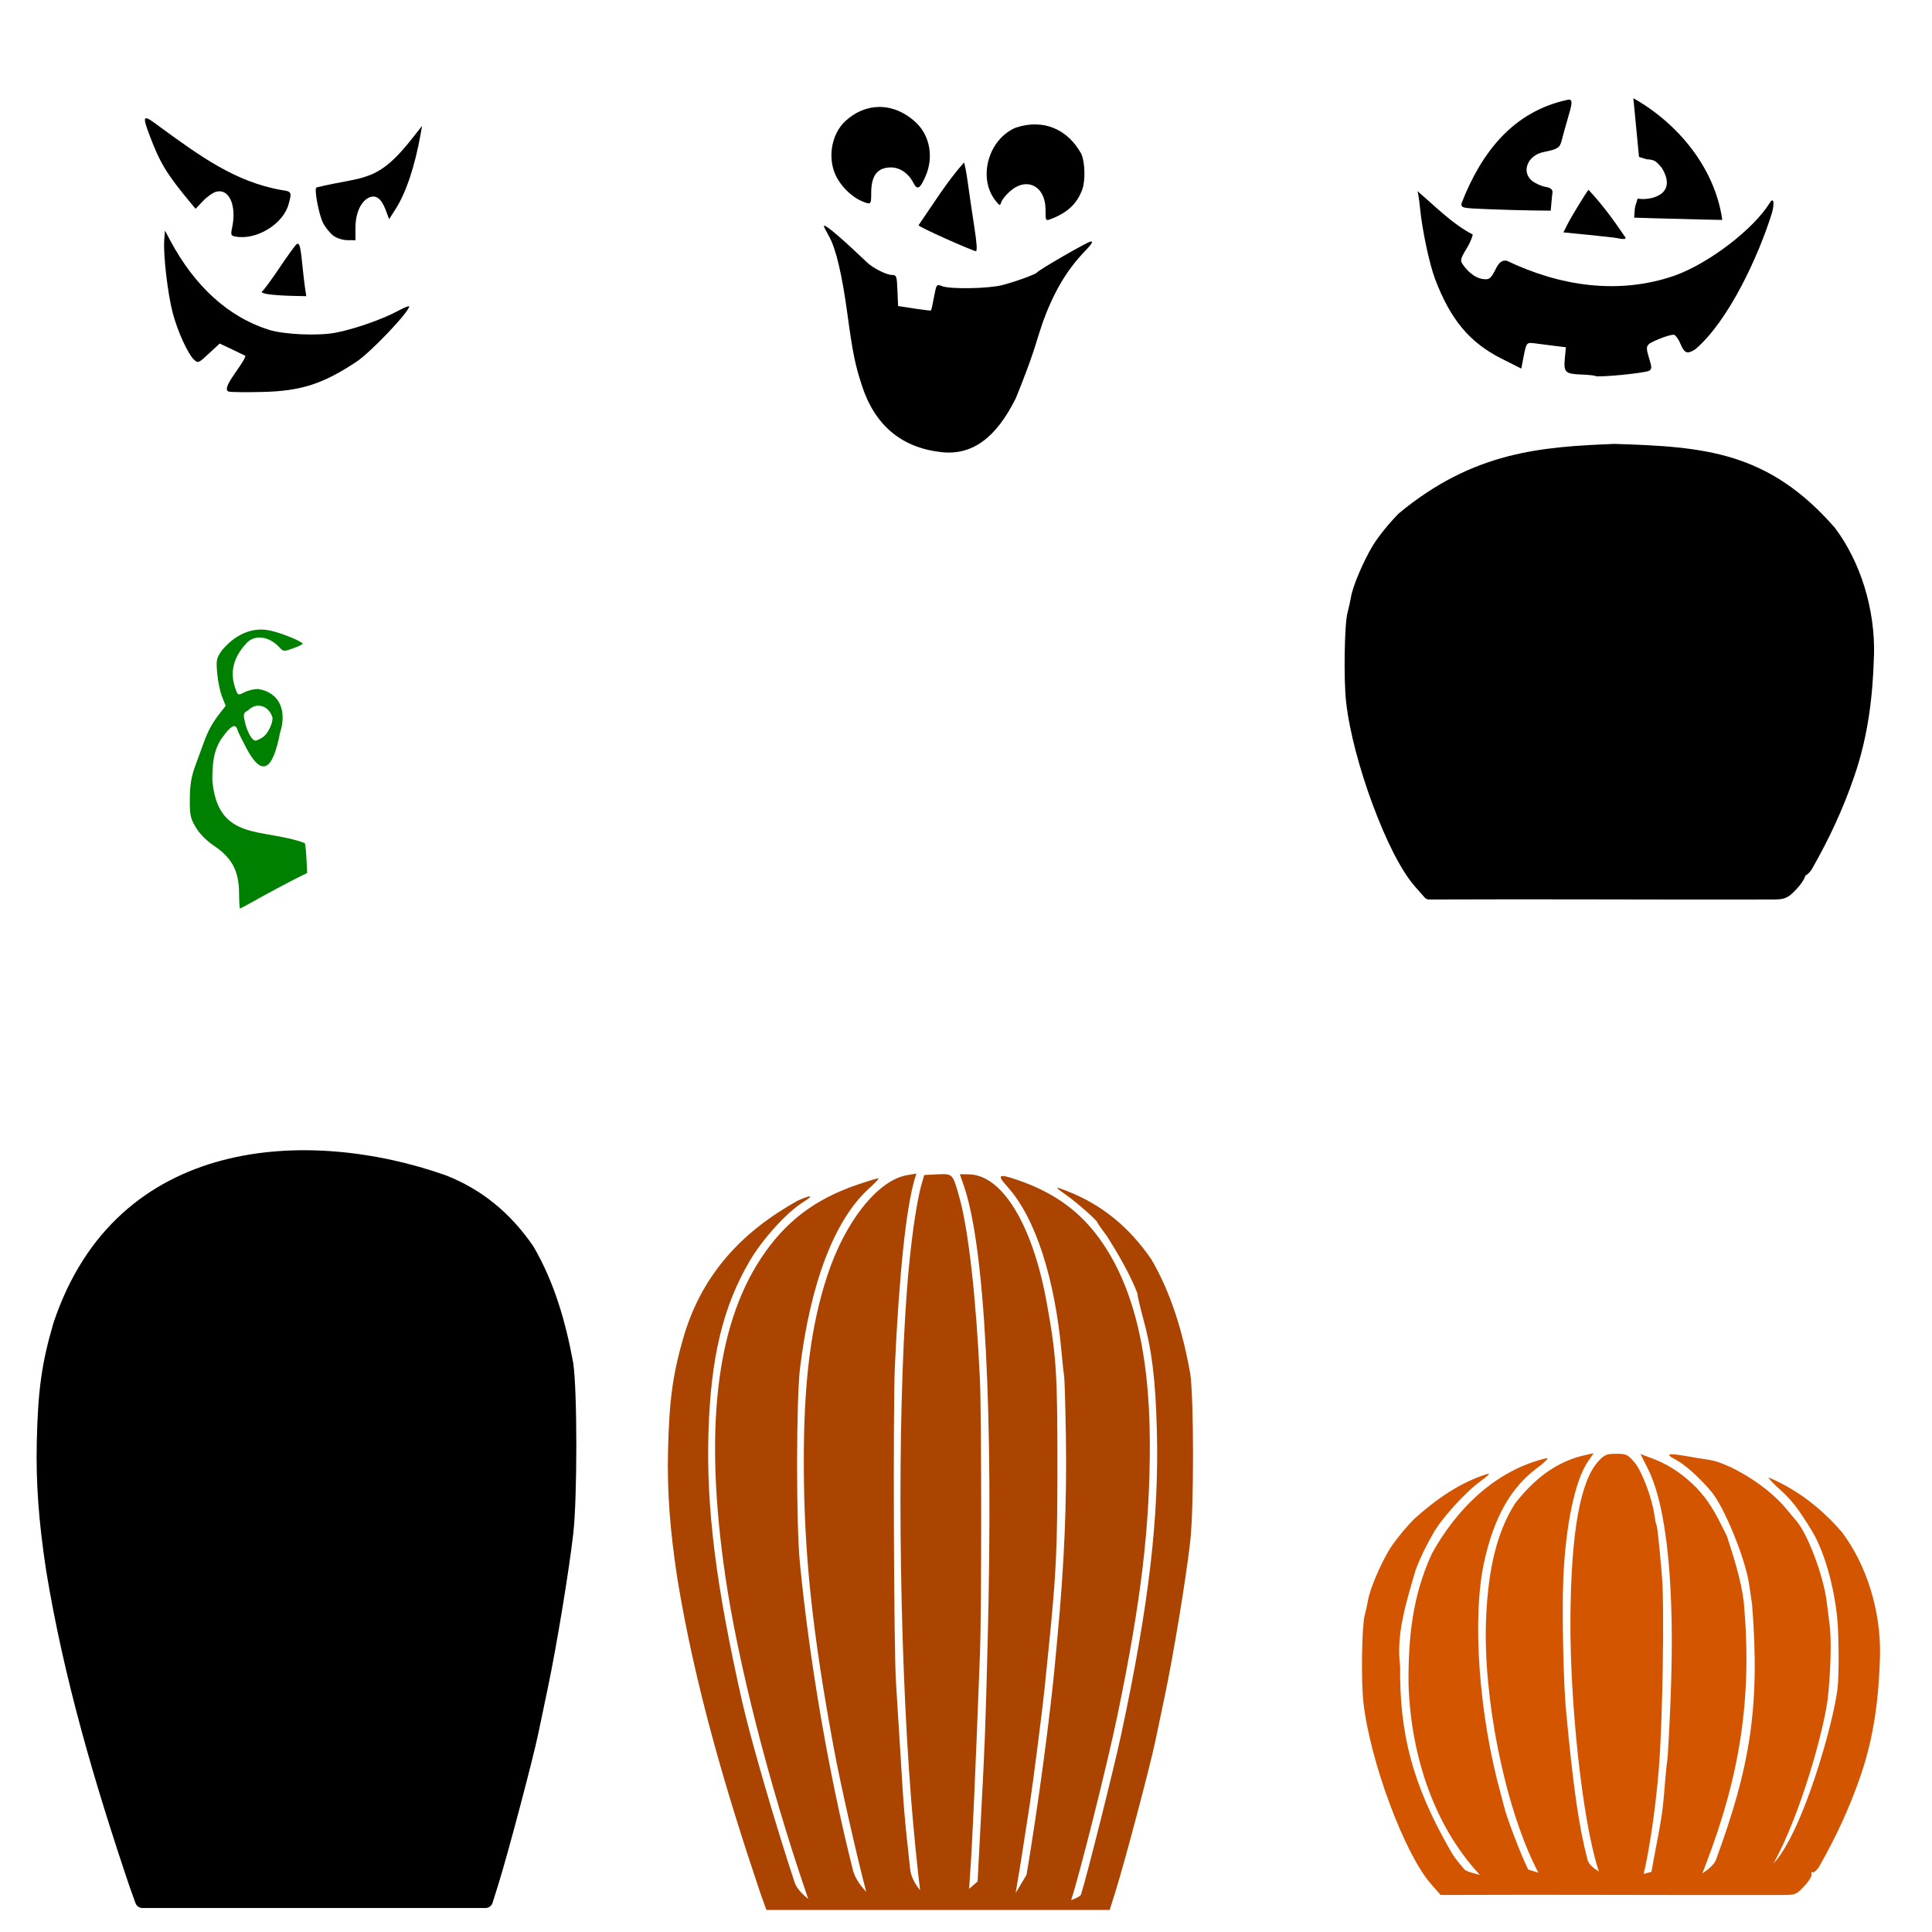 <?xml version="1.0" encoding="UTF-8" standalone="no"?>
<!-- Created with Inkscape (http://www.inkscape.org/) -->

<svg
   xmlns:dc="http://purl.org/dc/elements/1.1/"
   xmlns:cc="http://creativecommons.org/ns#"
   xmlns:rdf="http://www.w3.org/1999/02/22-rdf-syntax-ns#"
   xmlns:svg="http://www.w3.org/2000/svg"
   xmlns="http://www.w3.org/2000/svg"
   xmlns:sodipodi="http://sodipodi.sourceforge.net/DTD/sodipodi-0.dtd"
   xmlns:inkscape="http://www.inkscape.org/namespaces/inkscape"
   id="svg3587"
   sodipodi:version="0.32"
   inkscape:version="0.47 r22583"
   width="1080"
   height="1080"
   version="1.0"
   sodipodi:docname="JackolanternKitSU.svg"
   inkscape:output_extension="org.inkscape.output.svg.inkscape">
  <defs
     id="defs3590">
    <inkscape:perspective
       sodipodi:type="inkscape:persp3d"
       inkscape:vp_x="0 : 526.18109 : 1"
       inkscape:vp_y="0 : 1000 : 0"
       inkscape:vp_z="744.09448 : 526.18109 : 1"
       inkscape:persp3d-origin="372.04724 : 350.78739 : 1"
       id="perspective3594" />
    <inkscape:perspective
       id="perspective3324"
       inkscape:persp3d-origin="0.5 : 0.33333333 : 1"
       inkscape:vp_z="1 : 0.5 : 1"
       inkscape:vp_y="0 : 1000 : 0"
       inkscape:vp_x="0 : 0.5 : 1"
       sodipodi:type="inkscape:persp3d" />
    <inkscape:perspective
       id="perspective3349"
       inkscape:persp3d-origin="0.5 : 0.33333333 : 1"
       inkscape:vp_z="1 : 0.5 : 1"
       inkscape:vp_y="0 : 1000 : 0"
       inkscape:vp_x="0 : 0.5 : 1"
       sodipodi:type="inkscape:persp3d" />
  </defs>
  <sodipodi:namedview
     inkscape:window-height="742"
     inkscape:window-width="1024"
     inkscape:pageshadow="2"
     inkscape:pageopacity="0.0"
     guidetolerance="10.0"
     gridtolerance="10.0"
     objecttolerance="10.0"
     borderopacity="1.0"
     bordercolor="#666666"
     pagecolor="#ffffff"
     id="base"
     showgrid="false"
     inkscape:zoom="0.35236883"
     inkscape:cx="371.29813"
     inkscape:cy="419.65194"
     inkscape:window-x="1148"
     inkscape:window-y="-4"
     inkscape:current-layer="svg3587"
     inkscape:window-maximized="1" />
  <path
     style="fill:#000000"
     d="m 782.067,286.893 c -0.043,0.041 -0.085,0.082 -0.125,0.125 -5.306,5.276 -11.691,13.174 -14.781,18.375 -2.662,4.481 -5.41,10.096 -7.625,15.375 -2.215,5.279 -3.891,10.046 -4.438,13.531 -0.215,1.375 -1.065,5.276 -1.812,8.156 -0.555,2.14 -0.839,5.172 -1.094,9.156 -0.255,3.984 -0.427,8.776 -0.5,13.75 -0.146,9.947 0.065,20.542 0.781,26.969 1.869,16.775 7.661,38.029 14.844,57.375 7.183,19.346 15.594,36.636 23.594,45.781 l 5.5,6.25 c 0.589,0.679 1.477,1.088 2.375,1.094 63.649,-0.304 127.335,0.167 191.031,0 3.67,0 5.967,0.026 8.344,-0.938 2.377,-0.964 3.945,-2.614 6.25,-5.062 1.447,-1.536 2.645,-3.132 3.531,-4.594 0.443,-0.731 0.822,-1.419 1.094,-2.188 0.062,-0.177 0.091,-0.4 0.156,-0.594 0.269,-0.162 0.608,-0.286 0.844,-0.469 0.973,-0.753 1.825,-1.679 2.625,-2.812 0.057,-0.091 0.109,-0.185 0.156,-0.281 9.497,-16.576 17.605,-33.871 23.781,-52.094 7.647,-22.127 10.36,-44.675 10.969,-67.594 0.01,-0.01 0.021,-0.021 0.031,-0.031 0.62,-25.644 -7.495,-51.996 -21.875,-71.125 -37.19,-42.585 -72.657,-45.369 -123.33,-46.904 -40.627,1.637 -78.605,4.207 -120.326,38.747 z m 227.063,199.938 c -0.024,-0.062 0.076,0.09 0.062,0.469 -0.046,-0.174 0.012,-0.274 -0.062,-0.469 z"
     id="path3363"
     sodipodi:nodetypes="ccssssssssccccsssscsscccccccccc" />
  <path
     style="fill:#000000"
     d="m 29.867,739.58 c -1.62e-4,0.021 -1.62e-4,0.042 0,0.062 -6.563,22.333 -8.66,37.334 -9.312,66.594 -0.505,22.625 1.042,44.169 5.25,71.75 -1.62e-4,0.021 -1.62e-4,0.042 0,0.062 9.915,60.394 27.116,118.727 46.594,176.5 0.01,0.021 0.021,0.041 0.031,0.062 l 3.344,9.312 c 0.555,1.545 2.14,2.658 3.781,2.656 l 191.906,0 c 1.692,0.01 3.324,-1.171 3.844,-2.781 l 3.312,-10.531 c 4e-5,-0.01 4e-5,-0.021 0,-0.031 5.267,-16.823 19.271,-69.669 22.312,-84.281 0.551,-2.645 2.917,-14.006 5.281,-25.25 4.916,-23.385 11.859,-65.487 14.25,-86.375 2.238,-19.546 2.329,-79.387 -0.031,-95.5 -0.01,-0.042 -0.02,-0.084 -0.031,-0.125 -4.135,-22.562 -10.465,-44.761 -22.156,-64.844 -0.049,-0.085 -0.101,-0.169 -0.156,-0.25 -12.924,-18.784 -28.997,-31.83 -48.938,-39.625 -76.31,-26.918 -184.174,-22.775 -219.281,82.594 z"
     id="path3338"
     sodipodi:nodetypes="ccsccccccccccssscccccc" />
  <path
     id="path3616"
     style="fill:#008000"
     d="m 124.051,363.524 c -3.069,4.429 -3.291,5.408 -2.632,12.895 0.393,4.459 1.641,10.367 2.744,13.121 l 1.993,5 -3.609,4.624 c -3.893,4.996 -6.283,9.456 -8.685,16.053 -0.843,2.316 -2.939,8 -4.624,12.632 -2.337,6.424 -3.058,10.846 -3.12,18.647 -0.073,9.101 0.29,10.833 3.271,15.903 2.159,3.673 5.896,7.458 10.527,10.602 9.796,6.652 13.632,13.961 13.722,26.129 0.036,4.794 0.276,8.719 0.526,8.722 0.25,0.004 3.228,-1.578 6.617,-3.496 7.639,-4.325 21.662,-11.81 26.956,-14.399 l 3.985,-1.955 -0.414,-8.045 c -0.218,-4.431 -0.646,-8.353 -0.977,-8.685 -23.483,-8.667 -48.776,-0.502 -51.656,-35.415 0.041,-12.739 1.745,-18.861 6.993,-25.452 4.288,-5.385 6.193,-5.865 7.294,-1.805 0.179,0.662 2.279,4.902 4.662,9.437 8.52,16.214 14.728,13.439 18.911,-8.421 3.794,-11.423 0.43,-22.401 -12.256,-24.475 -2.251,0 -5.671,0.828 -7.632,1.842 -3.456,1.787 -3.629,1.735 -4.775,-1.278 -3.607,-9.487 -1.713,-17.862 5.865,-26.129 4.624,-5.044 12.778,-3.996 18.572,2.406 2.045,2.26 2.386,2.297 7.519,0.451 2.956,-1.063 5.376,-2.217 5.376,-2.557 0,-1.144 -11.438,-5.861 -17.482,-7.218 -10.98,-2.75 -20.643,2.535 -27.67,10.865 z m 28.309,37.821 c 0,3.515 -2.829,9.047 -5.489,10.79 -1.581,1.036 -3.428,1.88 -4.098,1.88 -1.878,0 -4.631,-4.89 -5.865,-10.414 -1.024,-4.583 -0.852,-5.102 1.767,-6.504 4.943,-4.943 11.88,-2.486 13.685,4.248 z" />
  <path
     style="fill:#d45500"
     d="m 890.851,812.341 -3.459,0.789 c -17.092,3.405 -29.857,13.691 -40.453,27.294 -9.886,15.553 -14.995,35.736 -16.204,64.289 -1.827,43.143 9.958,103.556 27.891,139.539 0.425,0.853 0.887,1.744 1.353,2.594 l -5.715,-1.767 c -3.739,-7.436 -12.326,-29.654 -13.605,-35.7 -0.14,-0.662 -0.842,-3.368 -1.579,-6.015 -12.402,-44.555 -16.326,-99.227 -9.361,-130.532 5.561,-24.997 14.982,-41.51 29.889,-52.483 3.966,-2.919 6.242,-5.263 5.113,-5.263 -28.558,6.556 -50.576,28.467 -64.251,53.348 -10.937,23.484 -13.365,47.668 -13.083,73.537 1.514,42.283 15.728,79.382 38.303,104.375 l 1.504,1.692 c -4.044,-0.958 -7.773,-2.045 -8.609,-3.045 -5.585,-6.684 -5.748,-6.908 -8.534,-11.805 -20.073,-35.273 -27.826,-63.682 -27.363,-101.705 -2.322,-17.854 3.213,-35.002 8.459,-53.235 0.823,-2.672 4.532,-11.047 6.391,-14.437 1.088,-1.985 2.56,-4.702 3.271,-6.015 4.645,-8.588 18.163,-23.56 27.069,-30.001 2.681,-1.939 4.676,-3.708 4.436,-3.948 -0.047,-0.047 -0.146,-0.084 -0.301,-0.075 -15.637,4.701 -29.234,14.35 -41.28,25.151 -5.07,5.041 -11.52,13.026 -14.324,17.745 -5.105,8.593 -10.761,22.08 -11.655,27.783 -0.262,1.671 -1.107,5.481 -1.88,8.459 -1.639,6.316 -2.075,36.518 -0.714,48.724 3.644,32.696 22.889,84.498 37.671,101.395 l 5.489,6.278 c 63.675,-0.304 127.349,0.167 191.023,0 7.296,0 7.727,-0.151 12.294,-5 2.612,-2.773 4.413,-5.771 4.06,-6.692 -0.351,-0.915 -0.152,-1.35 0.451,-0.978 0.604,0.373 2.17,-0.842 3.459,-2.669 9.41,-16.425 17.433,-33.542 23.535,-51.544 7.505,-21.718 10.186,-43.935 10.79,-66.657 0.602,-24.917 -7.327,-50.717 -21.204,-69.176 -11.283,-13.184 -24.942,-23.847 -41.017,-30.678 -0.625,0 2.192,3.031 6.278,6.73 6.596,5.969 9.929,10.238 17.52,22.52 6.899,11.162 12.475,30.052 14.474,48.95 1,9.452 1.099,33.221 0.15,40.303 -2.559,19.925 -19.282,79.464 -35.703,97.277 15.39,-28.163 27.803,-73.731 30.177,-91.261 1.733,-14.353 2.277,-33.946 1.165,-42.107 -0.541,-3.97 -1.256,-9.725 -1.617,-12.783 -1.671,-14.164 -10.563,-37.962 -16.88,-45.228 -0.699,-0.803 -3.948,-4.698 -7.256,-8.647 -8.255,-9.056 -18.381,-15.942 -29.475,-21.505 -6.563,-2.883 -9.524,-3.805 -14.023,-4.399 -1.889,-0.249 -7.115,-1.123 -11.617,-1.917 -3.498,-0.617 -5.965,-0.919 -7.369,-0.902 -2.339,0.028 -1.777,0.951 1.692,2.744 5.493,2.84 13.375,9.817 20.339,18.046 7.332,8.664 19.303,38.053 21.242,52.145 0.243,1.763 0.953,6.715 1.617,11.016 4.58,58.001 -1.346,91.269 -20.145,142.65 -1.089,2.803 -4.36,5.524 -7.632,7.707 l 1.805,-4.812 c 19.208,-49.865 26.142,-93.424 21.348,-146.748 -1.535,-12.777 -5.95,-26.143 -9.437,-36.956 -7.214,-14.798 -10.379,-19.844 -16.88,-26.918 -7.083,-7.045 -14.081,-12.244 -23.572,-16.053 l -7.895,-2.97 4.098,8.121 c 10.764,21.374 15.259,66.651 12.745,128.765 -0.712,17.582 -1.55,33.056 -1.842,34.4 -0.292,1.344 -1.129,10.023 -1.842,19.287 -1.106,14.37 -3.883,25.039 -6.994,42.981 l -4.399,1.203 c 2.093,-8.159 6.294,-31.354 8.535,-59.034 2.096,-25.886 3.141,-90.476 1.729,-107.26 -1.464,-17.404 -2.61,-28.18 -3.12,-29.024 -0.254,-0.419 -0.774,-2.855 -1.128,-5.414 -1.315,-9.508 -7.012,-24.553 -11.128,-29.362 -3.749,-4.38 -4.557,-4.775 -10.151,-4.775 -5.336,0 -6.558,0.47 -9.85,3.985 -10.297,10.995 -15.468,39.818 -15.79,88.049 -0.316,47.198 6.591,112.115 15.373,139.834 l 0.526,1.654 c -3.101,-1.928 -5.715,-4.16 -6.316,-6.466 -5.094,-19.569 -8.069,-41.46 -12.027,-83.29 -1.525,-16.114 -2.351,-56.662 -1.504,-74.928 1.372,-29.573 6.585,-54.063 13.722,-64.514 l 3.196,-4.662 z"
     id="path3604" />
  <path
     style="fill:#aa4400"
     d="m 512.229,656.043 -5.075,0.865 c -16.428,2.775 -34.754,25.837 -44.739,56.318 -9.292,28.365 -13.198,59.945 -13.083,105.418 0.127,50.122 4.705,93.445 16.805,158.804 3.712,20.051 13.25,62.008 18.083,80.079 -3.269,-3.45 -6.296,-7.642 -7.444,-12.181 -13.275,-52.496 -24.186,-115.843 -29.663,-171.962 -2.068,-21.194 -2.025,-90.926 0.075,-108.275 5.818,-48.063 19.434,-83.526 38.724,-100.869 3.424,-3.078 5.722,-5.602 5.113,-5.602 -0.609,0 -5.658,1.533 -11.241,3.421 -24.41,8.257 -41.021,20.932 -54.626,41.694 -25.02,38.18 -31.513,96.216 -19.775,176.85 7.069,48.559 24.265,115.978 45.34,177.752 l 1.09,3.196 c -3.244,-2.644 -6.482,-5.899 -7.557,-9.136 -10.814,-32.565 -24.642,-80.214 -29.437,-101.433 -14.587,-64.548 -20.01,-107.756 -18.798,-149.781 1.215,-42.142 8.078,-70.845 23.121,-96.395 7.334,-12.456 20.822,-27.261 30.001,-32.934 6.132,-3.79 4.552,-4.173 -3.12,-0.752 -30.747,17.059 -52.887,40.409 -63.461,74.74 -6.494,22.097 -8.487,36.462 -9.136,65.567 -0.499,22.385 1.043,43.636 5.226,71.056 9.862,60.069 26.985,118.196 46.431,175.872 l 3.346,9.324 191.888,0 3.308,-10.527 c 5.153,-16.459 19.29,-69.841 22.219,-83.913 0.551,-2.647 2.936,-14.016 5.301,-25.264 4.872,-23.177 11.813,-65.4 14.174,-86.019 2.124,-18.553 2.125,-79.934 0,-94.44 -4.088,-22.304 -10.331,-44.02 -21.693,-63.537 -12.541,-18.227 -27.851,-30.648 -47.07,-38.16 -7.414,-2.898 -7.416,-2.697 0.263,2.782 5.636,4.022 16.58,13.711 16.58,14.7 0,0.31 2.438,3.82 5.451,7.782 6.314,10.014 12.749,21.128 16.918,31.731 0.066,1.426 1.511,7.737 3.233,14.023 4.971,18.149 6.981,34.627 7.707,63.236 1.232,48.57 -4.483,97.204 -19.963,169.556 -3.976,18.585 -19.708,81.225 -22.445,89.365 -0.345,1.025 -2.693,2.142 -5.527,3.196 4.871,-14.898 20.072,-75.301 25.903,-103.388 13.27,-63.918 18.259,-106.02 18.084,-152.789 -0.196,-52.203 -9.981,-90.099 -30.001,-116.095 -10.82,-14.049 -24.808,-23.732 -43.686,-30.227 -11.076,-3.811 -12.066,-3.142 -5.827,3.797 15.633,17.387 26.613,51.399 30.302,93.801 0.432,4.963 1.039,10.376 1.316,12.031 0.277,1.654 0.712,16.813 0.977,33.686 0.576,36.688 -0.897,71.647 -4.699,111.885 -0.281,2.978 -0.809,8.662 -1.165,12.632 -2.705,30.162 -9.617,81.79 -16.129,120.494 l -6.09,10.151 0.263,-1.617 c 1.863,-10.764 4.077,-24.643 7.519,-47.22 1.819,-11.927 7.212,-53.924 8.271,-64.364 0.369,-3.639 1.472,-14.467 2.444,-24.061 4.219,-41.673 4.836,-55.049 4.85,-102.26 0.015,-51.321 -0.614,-61.005 -6.053,-90.869 -7.867,-43.199 -24.872,-71.09 -43.461,-71.319 l -5.038,-0.075 2.256,6.466 c 11.811,34.33 16.585,126.627 13.271,256.252 -1.231,48.154 -1.626,58.023 -3.684,96.245 -0.606,11.249 -1.462,27.625 -1.917,36.393 l -4.737,4.136 c 0.188,-2.86 0.355,-5.88 0.602,-9.248 1.207,-16.49 2.762,-51.357 5.489,-122.712 0.887,-23.207 0.859,-132.978 -0.037,-152.488 -2.077,-45.194 -6.418,-83.965 -11.429,-101.847 -3.824,-13.644 -3.706,-13.536 -12.331,-13.121 l -7.406,0.376 -1.429,5.038 c -3.025,10.481 -6.282,33.847 -8.196,58.988 -5.641,74.127 -4.615,197.448 2.369,285.464 1.369,17.256 3.483,38.51 4.963,50.303 -2.787,-3.421 -5.072,-7.422 -5.527,-11.579 -3.307,-30.253 -3.512,-32.388 -5.527,-65.792 -0.998,-16.542 -2.077,-33.866 -2.406,-38.498 -1.221,-17.192 -1.713,-153.632 -0.639,-176.85 2.356,-50.925 6.214,-87.882 10.828,-103.877 l 1.165,-3.985 z"
     id="path3598" />
  <path
     id="path3632"
     style="fill:#000000"
     d="m 81.51,66.131 c -1.176,0.271 -0.231,3.305 2.105,9.512 5.82,15.462 9.568,21.62 22.783,37.558 l 2.932,3.534 4.136,-4.361 c 2.271,-2.408 5.635,-4.762 7.482,-5.226 7.229,-1.814 11.419,7.796 8.797,20.151 -0.849,4.001 -0.641,4.452 1.842,4.925 11.657,2.219 26.633,-6.864 29.738,-18.046 1.886,-6.79 1.707,-7.168 -3.835,-7.933 -26.13,-4.48 -46.314,-19.52 -67.371,-34.776 -4.856,-3.688 -7.572,-5.578 -8.609,-5.339 z m 154.443,4.211 -4.587,5.827 c -20.66,26.729 -27.612,21.973 -54.551,28.648 -1.216,1.216 1.452,15.214 3.76,19.738 1.308,2.563 3.871,5.769 5.715,7.143 1.961,1.462 5.255,2.534 7.895,2.557 l 4.511,0.037 0,-6.955 c 0,-7.924 2.877,-14.503 7.331,-16.768 3.949,-2.008 7.143,0.285 9.587,6.842 l 1.917,5.113 3.722,-5.865 c 5.839,-9.143 10.881,-24.458 13.986,-42.333 l 0.714,-3.985 z m -143.728,58.536 -0.414,5.414 c -0.598,8.115 1.906,29.744 4.699,40.453 2.735,10.485 8.585,23.277 12.068,26.43 2.157,1.952 2.527,1.766 8.233,-3.572 l 5.978,-5.564 c 4.811,2.269 9.643,4.497 14.399,6.88 -0.751,4.42 -14.42,18.711 -9.211,20.001 1.498,0.328 10.053,0.408 18.986,0.188 21.343,-0.527 33.603,-4.486 52.333,-16.918 7.926,-5.261 29.381,-27.785 29.437,-30.904 0.009,-0.488 -2.921,0.693 -6.504,2.632 -8.569,4.636 -24.522,10.189 -34.851,12.106 -9.848,1.828 -28.691,0.973 -37.144,-1.692 -22.498,-7.092 -41.431,-24.266 -55.153,-50.04 l -2.857,-5.414 z m 74.327,7.369 c -0.251,-0.034 -0.549,0.114 -0.865,0.376 -0.817,0.678 -5.107,6.625 -9.549,13.234 -4.442,6.609 -8.747,12.451 -9.549,12.97 -0.897,0.581 0.424,1.204 3.384,1.654 2.647,0.402 8.484,0.808 13.008,0.902 l 8.233,0.188 -0.677,-4.511 c -0.37,-2.481 -1,-7.76 -1.391,-11.73 -0.95,-9.634 -1.506,-12.935 -2.594,-13.083 z" />
  <path
     id="path3628"
     style="fill:#000000"
     d="m 491.028,59.794 c -6.447,0.154 -12.823,2.75 -18.309,7.745 -8.461,7.703 -10.489,22.271 -4.549,32.407 3.326,5.675 8.775,10.598 14.061,12.707 4.635,1.85 4.775,1.728 4.775,-4.737 0,-9.757 3.417,-14.258 10.94,-14.324 5.003,-0.044 9.855,3.237 12.595,8.534 2.241,4.333 3.655,3.586 6.805,-3.534 4.667,-10.55 2.539,-22.679 -5.263,-30.039 -6.347,-5.987 -13.747,-8.934 -21.054,-8.76 z m 76.845,11.542 c -15.372,6.423 -21.433,28.036 -11.429,40.754 2.382,3.028 2.6,3.061 3.308,0.827 0.414,-1.306 2.618,-4.027 4.925,-6.053 9.343,-8.203 19.775,-2.809 19.775,10.226 0,6.435 0.019,6.475 3.008,5.339 9.159,-3.482 14.47,-8.422 17.444,-16.241 1.893,-4.978 1.69,-15.094 -0.376,-20.038 -7.715,-14.124 -21.414,-19.845 -36.656,-14.813 z m -54.401,54.589 c 0.002,0.4 6.905,3.798 15.339,7.557 8.434,3.759 15.928,6.872 16.655,6.918 0.905,0.057 0.607,-4.373 -0.902,-14.061 -1.212,-7.775 -2.806,-18.738 -3.572,-24.362 -0.766,-5.624 -1.734,-10.622 -2.143,-11.091 -9.63,10.818 -17.181,23.191 -25.377,35.039 z m -52.596,0.263 c -0.123,-0.023 -0.2,-9.5e-4 -0.263,0.037 -0.068,0.041 -0.075,0.114 -0.075,0.226 0,0.263 1.336,2.866 2.97,5.79 3.806,6.81 7.217,21.302 10.188,43.197 2.937,21.643 4.243,28.154 8.083,40.002 7.22,22.277 22.082,34.76 44.325,37.295 17.22,1.962 30.623,-7.718 41.769,-30.189 4.722,-11.672 8.7,-21.866 12.482,-34.55 5.155,-16.932 12.671,-33.282 24.851,-46.243 5.079,-5.246 6.258,-7.05 4.399,-6.692 -2.322,0.447 -28.571,15.598 -29.964,17.294 -0.876,1.067 -11.594,4.964 -19.249,6.993 -7.614,2.018 -29.192,2.406 -33.798,0.602 -3.072,-1.204 -3.14,-1.119 -4.474,6.053 -0.744,3.999 -1.502,7.398 -1.692,7.557 -0.19,0.159 -4.399,-0.33 -9.361,-1.09 l -9.023,-1.391 -0.376,-8.685 c -0.328,-8.067 -0.526,-8.685 -3.008,-8.685 -3.019,0 -10.558,-3.757 -13.873,-6.918 -13.629,-12.996 -22.072,-20.256 -23.911,-20.602 z" />
  <path
     id="path3614"
     style="fill:#000000"
     d="m 913.057,54.899 3.158,32.821 4.286,1.316 c 5.095,0.244 5.414,1.504 8.421,4.737 9.551,15.696 -7.425,18.501 -13.497,17.219 -0.335,1.705 -1.344,3.556 -1.579,5.903 l -0.338,4.775 12.369,0.376 c 6.797,0.215 17.884,0.5 24.625,0.639 l 12.256,0.263 C 958.737,93.963 937.979,68.95 913.057,54.899 z m -36.28,0.79 c -30.902,6.436 -48.645,29.47 -59.739,57.86 -0.295,2.741 -0.102,2.779 14.737,3.384 8.271,0.337 19.52,0.658 25.039,0.714 l 10.038,0.113 c 0.392,-3.82 0.573,-7.191 1.015,-10.264 0,-1.712 -1.11,-2.522 -4.098,-3.083 -2.249,-0.422 -5.497,-1.879 -7.218,-3.233 -6.368,-5.009 -2.664,-14.401 6.391,-16.204 7.827,-1.558 9.033,-2.33 10.076,-6.542 0.571,-2.308 2.103,-7.861 3.421,-12.331 2.255,-7.647 3.008,-10.62 0.338,-10.414 z m 11.203,50.416 c -1.377,1.576 -9.469,14.812 -11.617,19.023 l -2.406,4.775 14.098,1.391 c 7.749,0.779 14.91,1.591 15.903,1.805 3.413,0.734 4.786,0.675 4.775,-0.226 -6.638,-9.758 -13.257,-18.859 -20.753,-26.768 z m -95.643,0.714 c 0.358,0.599 1.007,4.88 1.466,9.512 1.23,12.419 5.203,31.1 8.384,39.551 8.518,22.631 19.345,35.618 37.107,44.551 l 11.128,5.602 0.865,-4.549 c 2.128,-10.794 1.638,-10.187 7.895,-9.399 3.121,0.393 8.011,1.033 10.903,1.391 l 5.263,0.639 -0.564,5.79 c -0.787,8.194 0.07,9.089 8.873,9.437 4.149,0.164 7.745,0.527 8.008,0.79 1.067,1.067 28.054,-1.543 30.302,-2.932 1.383,-0.855 1.417,-1.907 0.263,-5.677 -2.644,-8.638 -2.607,-8.725 5,-11.955 3.881,-1.648 7.789,-2.712 8.685,-2.369 0.895,0.344 2.4,2.473 3.346,4.737 2.348,5.619 3.789,6.186 8.384,3.346 18.842,-16.021 35.56,-52.658 42.897,-76.282 1.542,-5.744 0.854,-8.982 -1.203,-5.639 -9.018,14.656 -33.735,33.622 -52.897,40.603 -31.746,11.119 -64.731,5.843 -94.102,-8.196 -6.041,-1.139 -6.243,8.405 -10.489,10.226 -5.947,0.903 -11.321,-4.039 -13.873,-7.782 -1.655,-2.414 -2.101,-2.785 1.917,-9.361 2.428,-3.973 3.562,-7.675 3.308,-7.82 -11.305,-5.692 -22.595,-17.284 -30.866,-24.212 z" />
</svg>
